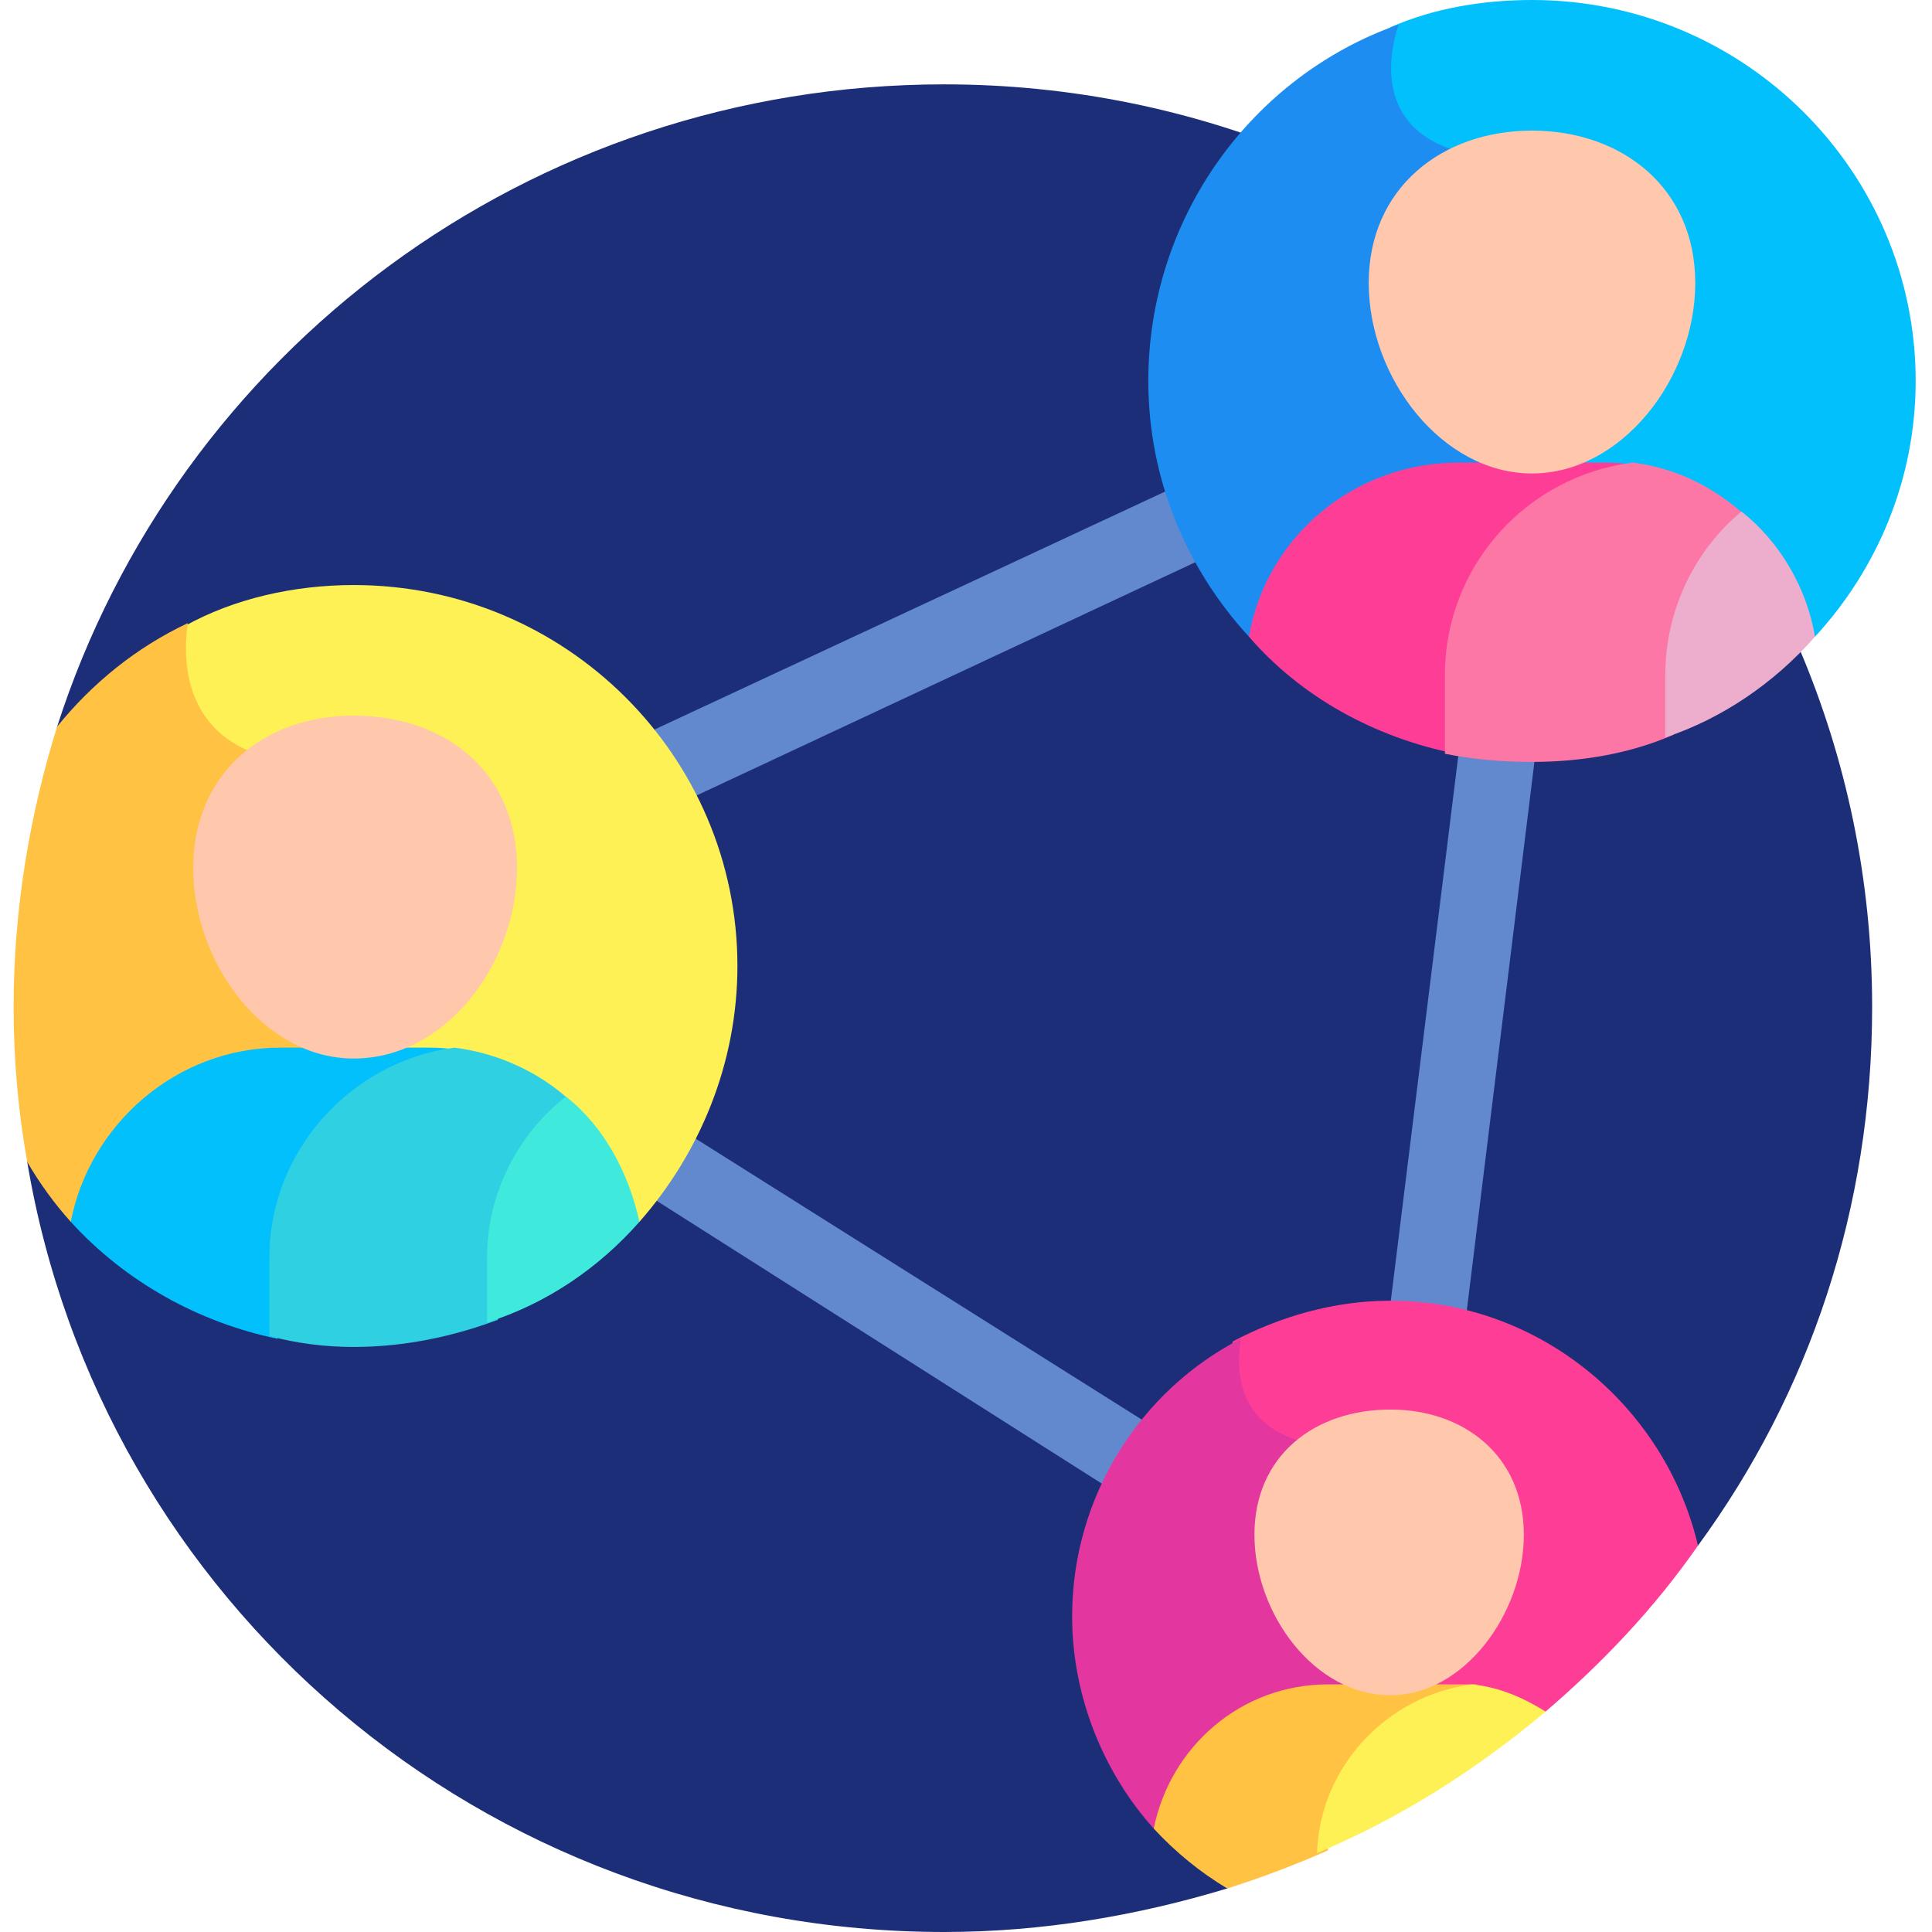 <svg version="1.2" xmlns="http://www.w3.org/2000/svg" viewBox="0 0 71 71" width="71" height="71"><style>.a{fill:#1d2e79}.b{fill:#6289cd}.c{fill:#fef156}.d{fill:#ffc242}.e{fill:#02c0fc}.f{fill:#2fd0e2}.g{fill:#3feadd}.h{fill:#ffc7ab}.i{fill:#1d8df2}.j{fill:#fe3d97}.k{fill:#fd77a6}.l{fill:#edaecd}.m{fill:#e3379f}</style><path class="a" d="m2.1 26.7l-1.1 16c2.7 16.1 16.7 28.3 33.7 28.3 3.6 0 7.1-0.6 10.4-1.6l17.3-12.6c4.1-5.6 6.4-12.4 6.4-19.8 0-18.7-15.3-33.9-34.1-33.9-15.3 0-28.2 9.9-32.6 23.6z"/><path class="b" d="m42.8 52.7l-18.1-11.4q-0.6 1.2-1.4 2.3l18.1 11.5q0.6-1.3 1.4-2.4z"/><path class="b" d="m53.7 26.9l-2.7 21.8q0.1 0 0.2 0 1.3 0 2.6 0.3l2.7-21.9q-0.1 0-0.2 0-1.4 0-2.6-0.2z"/><path class="b" d="m24.6 29.7l20.1-9.4q-0.7-1.3-1.1-2.6l-20.6 9.6q0.9 1.1 1.6 2.4z"/><path class="c" d="m13 21.5c-2.2 0-4.4 0.5-6.2 1.5-0.3 1.4-0.2 4.4 3.7 5 5.2 0.8 2.8 12 2.8 12l-4.6 4.9h14.8c2.2-2.5 3.6-5.8 3.6-9.4 0-7.7-6.3-14-14.1-14z"/><path class="d" d="m13.5 40c0 0 2.3-11.2-2.9-12-3.9-0.6-3.9-3.7-3.7-5.1-1.9 0.9-3.5 2.2-4.8 3.8-1 3.2-1.6 6.7-1.6 10.3q0 2.9 0.5 5.7 0.7 1.2 1.6 2.2h6.3z"/><path class="e" d="m15.8 38.5h-5.5c-3.8 0-7 2.8-7.7 6.4 2 2.2 4.7 3.7 7.6 4.3v-3c0-3.8 3-7.1 6.7-7.6q-0.5-0.1-1.1-0.1z"/><path class="f" d="m9.9 46.2v2.9q1.5 0.4 3.1 0.4c1.9 0 3.7-0.4 5.3-1v-2.3c0-2.3 1-4.3 2.6-5.8-1.1-1-2.6-1.7-4.2-1.9-3.8 0.5-6.8 3.8-6.8 7.7z"/><path class="g" d="m23.5 44.9c-0.4-1.8-1.3-3.5-2.7-4.6-1.8 1.4-2.9 3.6-2.9 5.9v2.4c2.2-0.7 4.1-2 5.6-3.7z"/><path class="h" d="m19 31.9c0 3.5-2.6 7-6 7-3.3 0-5.9-3.5-5.9-7 0-3.5 2.6-5.6 5.9-5.6 3.4 0 6 2.1 6 5.6z"/><path class="e" d="m56.3 0c-1.8 0-3.6 0.3-5.2 1-0.4 1.5-0.8 4.5 3.5 4.9 4 0.4 1.5 11.3-0.4 17.5h12.5c2.3-2.5 3.7-5.8 3.7-9.4 0-7.7-6.3-14-14.1-14z"/><path class="i" d="m54.9 5.8c-4.3-0.4-4-3.4-3.5-4.9-5.4 1.9-9.2 7.1-9.2 13.1 0 3.6 1.4 6.9 3.7 9.4h8.6c1.8-6.2 4.5-17.2 0.4-17.6z"/><path class="j" d="m59 17h-5.4c-3.9 0-7.1 2.8-7.7 6.4 1.9 2.2 4.6 3.7 7.6 4.3v-2.9c0-3.9 2.9-7.2 6.6-7.7q-0.5-0.1-1.1-0.1z"/><path class="k" d="m53.1 24.8v2.9q1.5 0.3 3.2 0.3c1.8 0 3.6-0.3 5.2-1v-2.2c0-2.4 1.1-4.4 2.7-5.8-1.2-1.1-2.6-1.8-4.2-2-3.9 0.5-6.9 3.8-6.9 7.8z"/><path class="l" d="m66.7 23.4c-0.3-1.8-1.3-3.5-2.7-4.6-1.7 1.4-2.8 3.6-2.8 6v2.3c2.1-0.7 4-2 5.5-3.7z"/><path class="h" d="m62.3 10.4c0 3.5-2.7 7-6 7-3.3 0-6-3.5-6-7 0-3.5 2.7-5.6 6-5.6 3.3 0 6 2.1 6 5.6z"/><path class="j" d="m51.1 47.8c-2.1 0-4.1 0.6-5.8 1.5-0.2 1.3-0.1 3.4 2.9 3.9 2.7 0.4 2.5 6.9 2 11.7l6.6-2c2.1-1.8 4-3.8 5.6-6.1-1.2-5.1-5.8-9-11.3-9z"/><path class="m" d="m50.4 64.8c0.6-4.8 0.8-11.3-2-11.7-2.9-0.5-3-2.6-2.8-3.9-3.7 1.9-6.2 5.8-6.2 10.2 0 3 1.2 5.8 3 7.8z"/><path class="d" d="m48.8 61.9c-3.2 0-5.8 2.3-6.4 5.3q1.2 1.3 2.7 2.2 1.9-0.6 3.7-1.4c0.1-3.1 2.5-5.6 5.5-6.1q-0.5 0-1 0c0 0-4.5 0-4.5 0z"/><path class="c" d="m56.8 62.9c-0.8-0.5-1.7-0.9-2.7-1-3.1 0.4-5.6 3-5.7 6.2 3.1-1.3 5.9-3.1 8.4-5.2z"/><path class="h" d="m56 56.4c0 2.9-2.2 5.9-4.9 5.9-2.8 0-5-3-5-5.9 0-2.9 2.2-4.6 5-4.6 2.7 0 4.9 1.7 4.9 4.6z"/></svg>